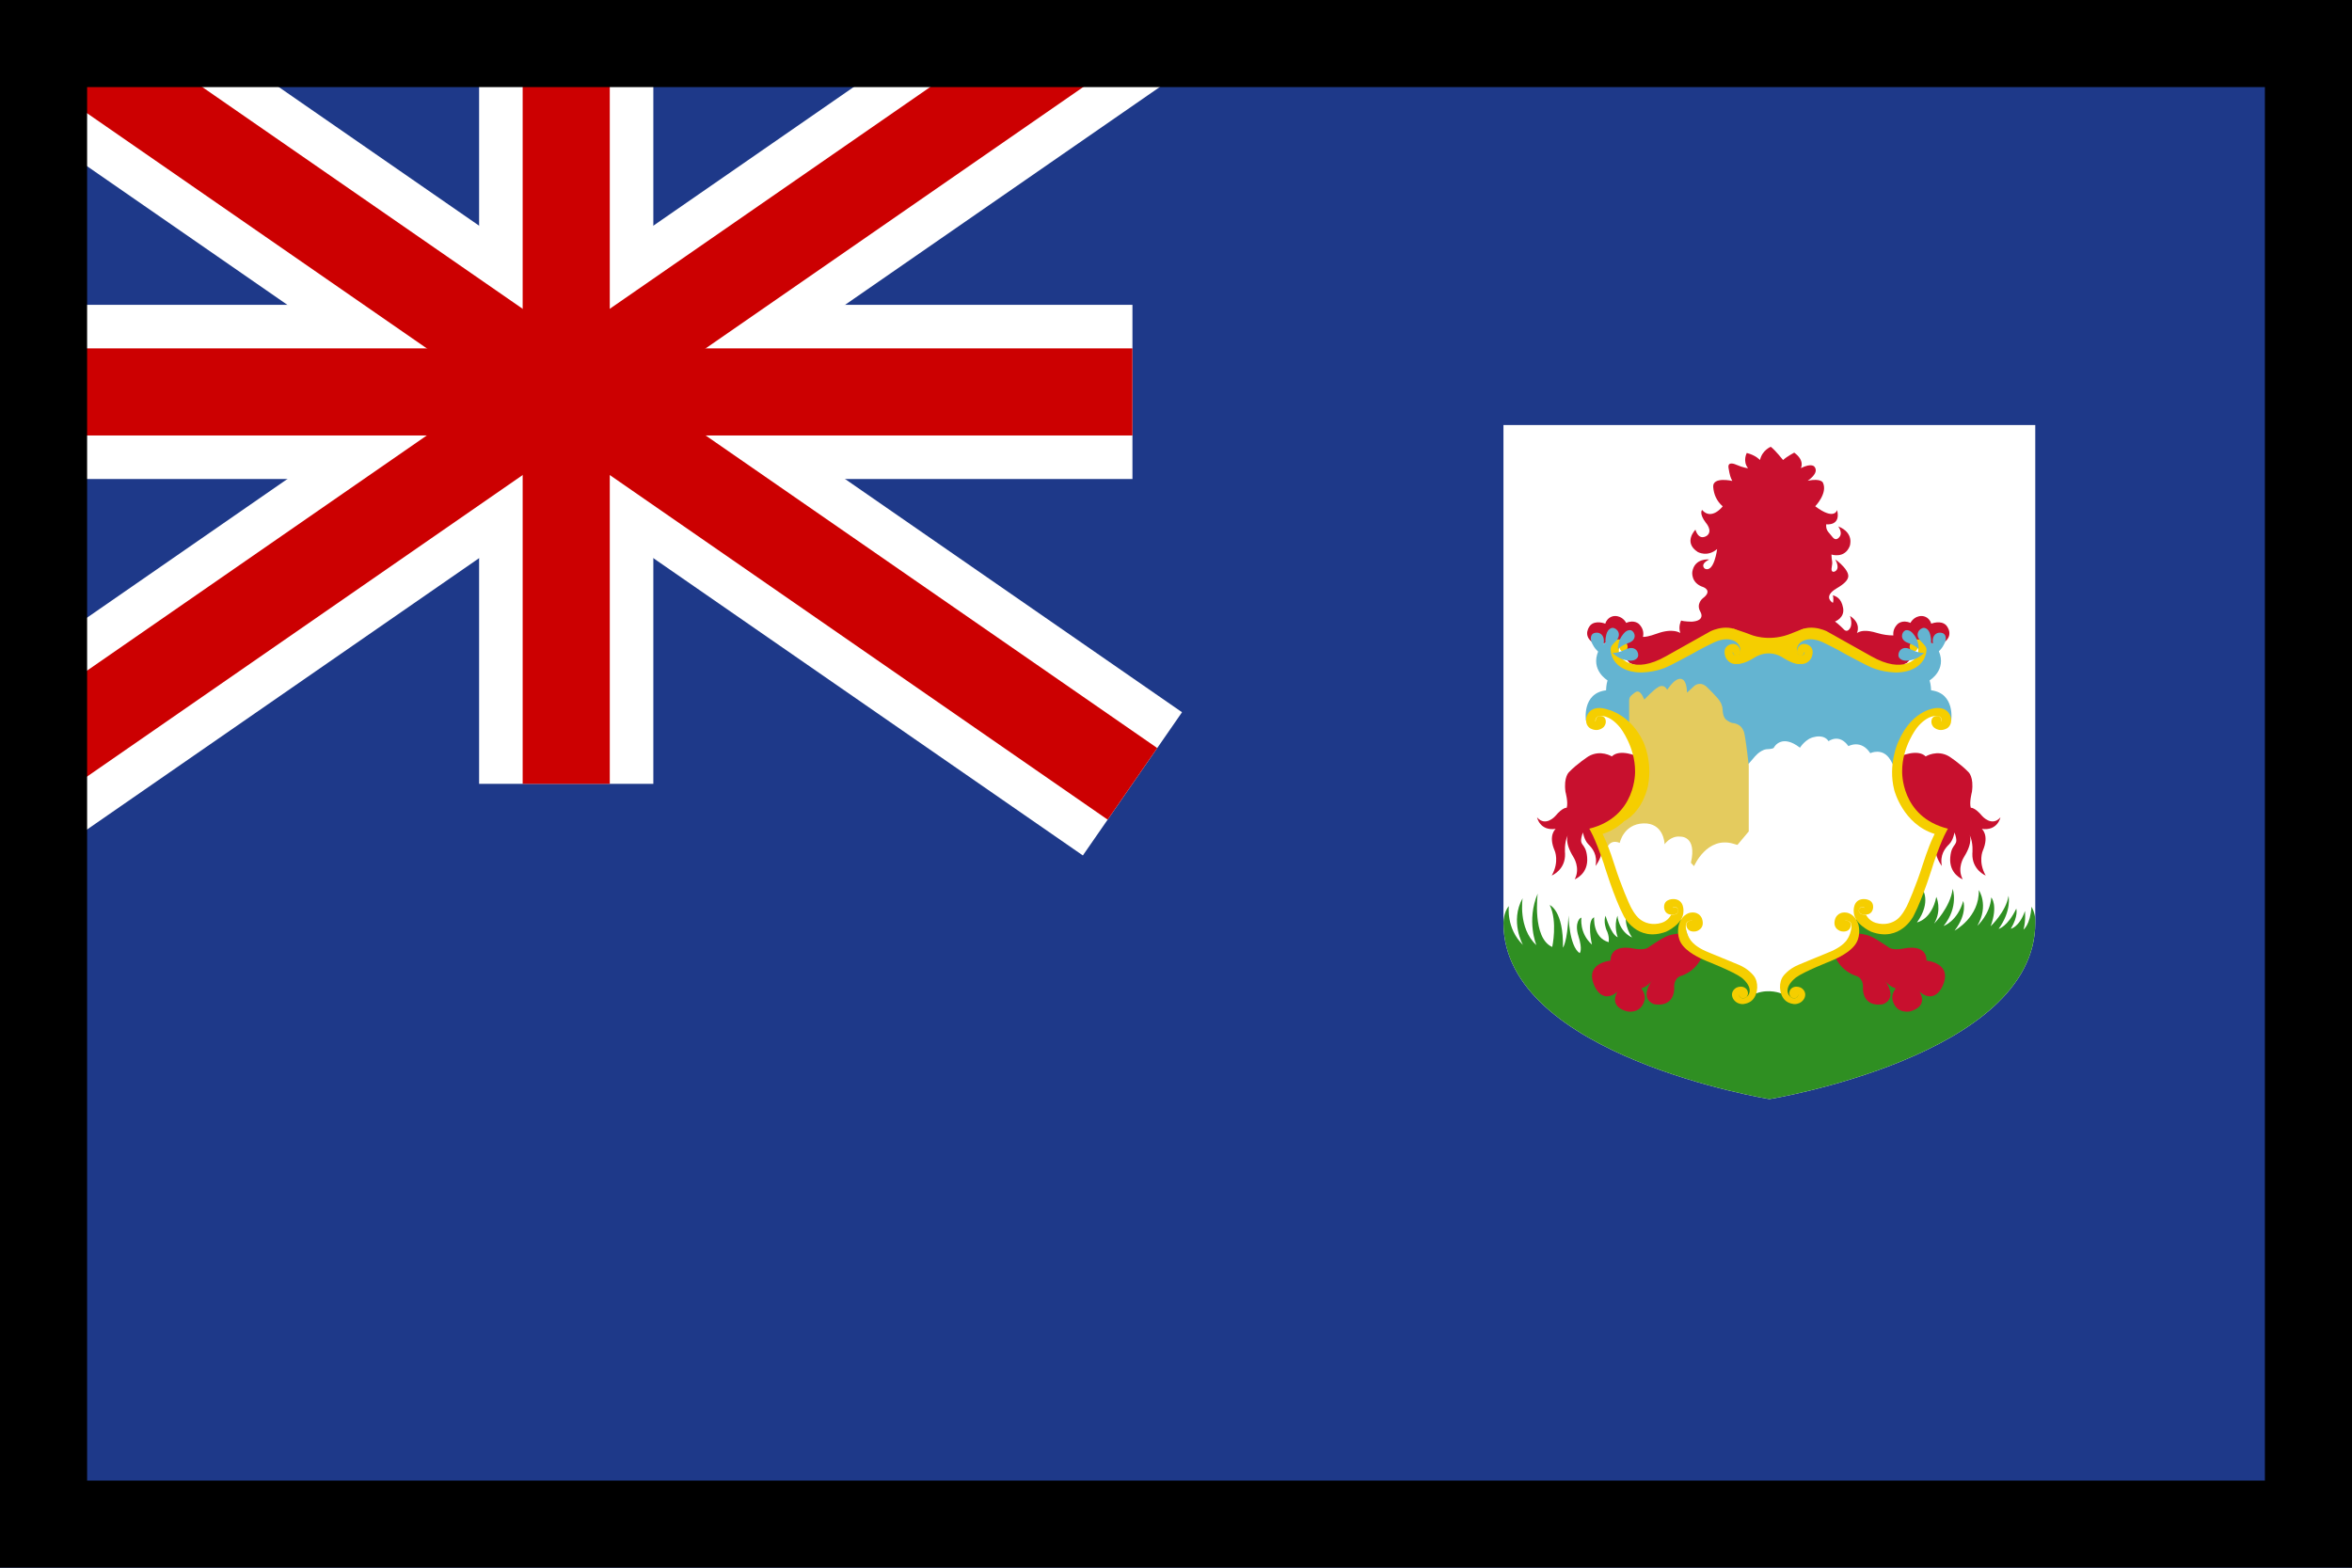 <?xml version="1.0" encoding="utf-8" ?>
<svg xmlns="http://www.w3.org/2000/svg" xmlns:xlink="http://www.w3.org/1999/xlink" width="27" height="18">
	<path fill="#1E3989" d="M0 0L27 0L27 18L0 18L0 0Z"/>
	<path fill="#1E3989" d="M0 0L13 0L13 9L0 9L0 0Z"/>
	<path fill="white" transform="translate(5.5 0)" d="M0 0L2 0L2 9L0 9L0 0Z"/>
	<path fill="white" transform="translate(0 3.5)" d="M0 0L13 0L13 2L0 2L0 0Z"/>
	<path fill="none" stroke="white" stroke-width="2" stroke-miterlimit="10" d="M0 0L13 9" fill-rule="evenodd"/>
	<path fill="none" stroke="white" stroke-width="2" stroke-miterlimit="10" transform="matrix(-1 0 0 1 13 0)" d="M0 0L13 9" fill-rule="evenodd"/>
	<path fill="#CC0001" transform="translate(6 0)" d="M0 0L1 0L1 9L0 9L0 0Z"/>
	<path fill="#CC0001" transform="translate(0 4)" d="M0 0L13 0L13 1L0 1L0 0Z"/>
	<path fill="none" stroke="#CC0001" stroke-width="1" stroke-miterlimit="10" d="M0 0L13 9" fill-rule="evenodd"/>
	<path fill="none" stroke="#CC0001" stroke-width="1" stroke-miterlimit="10" transform="matrix(-1 0 0 1 13 0)" d="M0 0L13 9" fill-rule="evenodd"/>
	<path fill="white" transform="translate(17.259 4.88)" d="M6.105 0L6.105 5.717C6.105 7.244 3.053 7.74 3.053 7.74C3.053 7.74 0 7.244 0 5.717L0 0L6.105 0Z" fill-rule="evenodd"/>
	<path fill="#2F8F22" transform="translate(17.259 10.206)" d="M6.105 0.391C6.105 1.918 3.053 2.414 3.053 2.414C3.053 2.414 0 1.918 0 0.391C0 0.391 0 0.268 0.062 0.198C0.062 0.198 0.028 0.452 0.224 0.644C0.224 0.644 0.071 0.373 0.22 0.107C0.22 0.107 0.165 0.45 0.378 0.646C0.378 0.646 0.261 0.366 0.393 0.054C0.393 0.054 0.328 0.565 0.56 0.667C0.56 0.667 0.624 0.373 0.531 0.185C0.531 0.185 0.691 0.249 0.683 0.675C0.683 0.675 0.733 0.612 0.747 0.305C0.747 0.305 0.753 0.656 0.875 0.738C0.875 0.738 0.912 0.702 0.861 0.543C0.811 0.383 0.883 0.327 0.895 0.331C0.895 0.331 0.868 0.507 1.016 0.64C1.016 0.64 0.952 0.363 1.041 0.326C1.041 0.326 1.023 0.56 1.208 0.612C1.208 0.612 1.221 0.545 1.181 0.468C1.181 0.468 1.145 0.378 1.172 0.308C1.172 0.308 1.231 0.521 1.312 0.556C1.312 0.556 1.263 0.432 1.309 0.308C1.309 0.308 1.319 0.485 1.477 0.558C1.477 0.558 1.373 0.421 1.414 0.271L2.431 0.321L2.957 0.346L4.537 0.234L4.809 0C4.809 0 4.917 0.149 4.747 0.385C4.747 0.385 4.915 0.355 4.969 0.092C4.969 0.092 5.038 0.237 4.944 0.399C4.944 0.399 5.13 0.212 5.157 0C5.157 0 5.23 0.205 5.053 0.426C5.053 0.426 5.211 0.373 5.278 0.139C5.278 0.139 5.332 0.28 5.179 0.479C5.179 0.479 5.465 0.327 5.457 0.014C5.457 0.014 5.576 0.187 5.44 0.424C5.44 0.424 5.586 0.293 5.6 0.098C5.6 0.098 5.681 0.187 5.593 0.429C5.593 0.429 5.771 0.261 5.798 0.08C5.798 0.08 5.837 0.248 5.684 0.46C5.684 0.46 5.788 0.434 5.887 0.227C5.887 0.227 5.914 0.309 5.824 0.458C5.824 0.458 5.921 0.441 5.987 0.254C5.987 0.254 5.998 0.366 5.97 0.467C5.97 0.467 6.046 0.417 6.062 0.205C6.062 0.205 6.105 0.275 6.105 0.361C6.106 0.448 6.105 0.391 6.105 0.391Z" fill-rule="evenodd"/>
	<path fill="#C8102E" transform="translate(18.783 5.13)" d="M3.01 2.162C3.01 2.162 2.903 2.18 2.767 2.138C2.631 2.097 2.576 2.114 2.534 2.138C2.534 2.138 2.589 2.029 2.454 1.942C2.454 1.942 2.498 2.053 2.437 2.104C2.437 2.104 2.411 2.13 2.379 2.092C2.379 2.092 2.332 2.043 2.282 2.006C2.282 2.006 2.396 1.966 2.375 1.85C2.354 1.734 2.292 1.718 2.258 1.704C2.258 1.704 2.27 1.757 2.258 1.792C2.258 1.792 2.134 1.723 2.303 1.624C2.472 1.526 2.441 1.468 2.411 1.418C2.38 1.368 2.316 1.313 2.284 1.293C2.284 1.293 2.317 1.346 2.311 1.391C2.305 1.436 2.229 1.465 2.244 1.386C2.259 1.307 2.243 1.321 2.241 1.237C2.241 1.237 2.392 1.288 2.451 1.141C2.451 1.141 2.509 0.989 2.319 0.914C2.319 0.914 2.365 0.975 2.342 1.022C2.342 1.022 2.302 1.098 2.254 1.037C2.206 0.975 2.176 0.963 2.181 0.89C2.181 0.89 2.353 0.914 2.306 0.726C2.306 0.726 2.279 0.851 2.055 0.683C2.055 0.683 2.2 0.534 2.144 0.413C2.144 0.413 2.126 0.358 1.968 0.39C1.968 0.39 2.105 0.304 2.047 0.23C2.047 0.23 2.018 0.181 1.89 0.245C1.89 0.245 1.94 0.159 1.814 0.067C1.814 0.067 1.73 0.111 1.686 0.152C1.686 0.152 1.6 0.043 1.545 0C1.545 0 1.446 0.038 1.421 0.152C1.421 0.152 1.374 0.097 1.269 0.071C1.269 0.071 1.219 0.165 1.284 0.246C1.284 0.246 1.236 0.244 1.146 0.205C1.146 0.205 1.045 0.157 1.06 0.244C1.075 0.332 1.082 0.351 1.103 0.392C1.103 0.392 0.874 0.339 0.884 0.462C0.891 0.548 0.923 0.622 0.993 0.684C0.993 0.684 0.866 0.851 0.756 0.725C0.756 0.725 0.718 0.766 0.8 0.873C0.8 0.873 0.881 0.963 0.814 1.019C0.814 1.019 0.724 1.092 0.68 0.952C0.68 0.952 0.535 1.097 0.707 1.208C0.707 1.208 0.817 1.271 0.929 1.174C0.929 1.174 0.895 1.452 0.787 1.399C0.787 1.399 0.723 1.351 0.839 1.294C0.839 1.294 0.671 1.273 0.644 1.435C0.644 1.435 0.624 1.564 0.77 1.611C0.77 1.611 0.882 1.651 0.765 1.739C0.765 1.739 0.683 1.802 0.737 1.895C0.737 1.895 0.802 1.997 0.638 2.008C0.638 2.008 0.548 2.007 0.516 1.995C0.516 1.995 0.48 2.062 0.506 2.138C0.506 2.138 0.424 2.077 0.238 2.145C0.052 2.212 0.066 2.165 0.051 2.185C0.036 2.205 0 2.274 0 2.274C0 2.274 0.098 2.393 0.099 2.39C0.101 2.388 0.081 2.526 0.081 2.526L0.129 2.549L0.511 2.378L0.9 2.176L1.212 2.195L1.411 2.242L1.671 2.261L1.857 2.162L2.127 2.162L2.424 2.31L2.763 2.512L2.94 2.543L3.076 2.536L3.076 2.261L3.01 2.162Z" fill-rule="evenodd"/>
	<path fill="#C8102E" transform="translate(18.22 7.073)" d="M0.491 0.54C0.491 0.54 0.639 0.616 0.7 0.524C0.7 0.524 0.781 0.37 0.604 0.317C0.604 0.317 0.7 0.201 0.597 0.094C0.597 0.094 0.543 0.037 0.448 0.079C0.448 0.079 0.409 -0.002 0.317 5.8117472e-05C0.317 5.8117472e-05 0.236 -0.001 0.208 0.088C0.208 0.088 0.097 0.042 0.035 0.108C0.035 0.108 -0.067 0.223 0.076 0.313L0.178 0.322L0.279 0.276L0.392 0.308C0.392 0.308 0.363 0.422 0.491 0.54Z" fill-rule="evenodd"/>
	<path fill="#64B4D1" transform="translate(18.203 7.275)" d="M3.812 0.067C3.991 0.05 4.054 0.201 4.054 0.201C4.147 0.42 3.948 0.537 3.948 0.537C3.964 0.586 3.965 0.651 3.965 0.651C4.245 0.685 4.196 0.999 4.196 0.999L4.103 0.922C3.942 0.86 3.775 0.997 3.656 1.228C3.536 1.458 3.594 1.567 3.614 1.84C3.634 2.113 4.078 2.276 4.078 2.276C4.078 2.276 3.868 2.817 3.731 3.165C3.595 3.513 3.311 3.368 3.229 3.295C3.146 3.222 3.126 3.263 3.084 3.295C3.042 3.328 3.271 3.506 2.855 3.674C2.44 3.842 2.367 3.971 2.298 4.013C2.229 4.056 1.942 4.027 1.913 3.991C1.885 3.955 1.901 3.955 1.794 3.889C1.686 3.823 1.504 3.765 1.306 3.669C1.107 3.572 1.112 3.448 1.114 3.423C1.116 3.397 1.183 3.19 0.951 3.355C0.718 3.519 0.52 3.277 0.52 3.277C0.475 3.217 0.281 2.698 0.281 2.698C0.229 2.505 0.127 2.279 0.127 2.279C0.132 2.278 0.117 2.303 0.288 2.205C0.46 2.106 0.537 1.943 0.596 1.781C0.655 1.619 0.598 1.341 0.576 1.285C0.554 1.229 0.426 0.973 0.268 0.919C0.109 0.865 0.003 0.999 0.003 0.999C0.003 0.999 -0.046 0.685 0.234 0.651C0.234 0.651 0.235 0.586 0.251 0.537C0.251 0.537 0.052 0.42 0.145 0.201C0.145 0.201 0.208 0.05 0.387 0.067L0.344 0.149C0.344 0.149 0.299 0.597 0.954 0.296C1.61 -0.004 1.59 -0.06 1.964 0.128L2.236 0.123C2.236 0.123 2.63 -0.059 2.756 0.02C2.882 0.098 3.336 0.352 3.336 0.352C3.336 0.352 3.775 0.517 3.861 0.213L3.812 0.067Z" fill-rule="evenodd"/>
	<path fill="white" transform="translate(19.704 8.455)" d="M0.338 0.829C0.338 0.829 0.315 0.691 0.291 0.602C0.291 0.602 0.243 0.462 0.326 0.364L0.429 0.246C0.429 0.246 0.493 0.16 0.572 0.148C0.572 0.148 0.651 0.146 0.659 0.13C0.666 0.114 0.753 -0.029 0.959 0.13C0.959 0.13 1.024 0.024 1.125 0.007C1.125 0.007 1.234 -0.026 1.287 0.055C1.287 0.055 1.41 -0.038 1.515 0.112C1.515 0.112 1.66 0.03 1.766 0.193C1.766 0.193 1.91 0.122 1.998 0.272C2.087 0.421 2.069 0.482 2.069 0.482L2.135 0.72L2.367 1.007L1.827 1.21L1.585 1.21L1.1 1.34L0.24 1.406L0 1.124L0.338 0.829Z" fill-rule="evenodd"/>
	<path fill="#C8102E" transform="translate(18.276 10.714)" d="M1.04 0C1.04 0 0.911 0.008 0.845 0.041C0.78 0.074 0.729 0.109 0.654 0.158C0.654 0.158 0.618 0.205 0.469 0.176C0.469 0.176 0.212 0.115 0.212 0.316C0.212 0.316 -0.096 0.341 0.03 0.611C0.03 0.611 0.116 0.822 0.293 0.672C0.293 0.672 0.179 0.835 0.399 0.898C0.399 0.898 0.555 0.936 0.601 0.776C0.601 0.776 0.626 0.712 0.565 0.634C0.565 0.634 0.641 0.618 0.694 0.537C0.694 0.537 0.532 0.741 0.709 0.815C0.709 0.815 0.931 0.87 0.944 0.639C0.944 0.639 0.926 0.532 1.012 0.494C1.012 0.494 1.189 0.453 1.269 0.256C1.269 0.256 1.015 0.12 1.04 0Z" fill-rule="evenodd"/>
	<path fill="#C8102E" transform="translate(17.645 8.644)" d="M1.151 0.041C1.151 0.041 0.952 -0.051 0.858 0.041C0.858 0.041 0.727 -0.041 0.589 0.041C0.589 0.041 0.458 0.126 0.367 0.221C0.367 0.221 0.303 0.276 0.326 0.448C0.326 0.448 0.36 0.57 0.34 0.631C0.34 0.631 0.296 0.622 0.209 0.726C0.209 0.726 0.098 0.854 0 0.741C0 0.741 0.03 0.899 0.214 0.873C0.214 0.873 0.124 0.943 0.202 1.123C0.202 1.123 0.259 1.25 0.168 1.409C0.168 1.409 0.328 1.345 0.321 1.157C0.321 1.157 0.308 1.029 0.355 0.94C0.355 0.94 0.308 1.021 0.417 1.196C0.417 1.196 0.501 1.321 0.432 1.452C0.432 1.452 0.59 1.394 0.575 1.202C0.56 1.011 0.464 1.091 0.526 0.914C0.526 0.914 0.542 1.004 0.589 1.05C0.636 1.096 0.696 1.172 0.671 1.299C0.671 1.299 0.765 1.182 0.743 1.062C0.722 0.941 0.698 0.905 0.698 0.905L0.996 0.736L1.144 0.468L1.151 0.041Z" fill-rule="evenodd"/>
	<path fill="#F5CE00" transform="translate(19.89 7.216)" d="M0 0C0 0 0.132 0.041 0.204 0.07C0.204 0.07 0.396 0.156 0.64 0.07C0.64 0.07 0.804 0.005 0.826 0L0.7 0.192L0.694 0.291L0.773 0.407C0.773 0.407 0.725 0.426 0.584 0.34C0.584 0.34 0.428 0.219 0.241 0.34C0.241 0.34 0.139 0.409 0.053 0.407L0.174 0.272L0.127 0.15L0 0Z" fill-rule="evenodd"/>
	<path fill="#C8102E" transform="translate(21.66 7.073)" d="M0.228 0.54C0.228 0.54 0.08 0.616 0.018 0.524C0.018 0.524 -0.062 0.37 0.115 0.317C0.115 0.317 0.018 0.201 0.122 0.094C0.122 0.094 0.176 0.037 0.271 0.079C0.271 0.079 0.31 -0.002 0.402 5.8117472e-05C0.402 5.8117472e-05 0.483 -0.001 0.51 0.088C0.51 0.088 0.621 0.042 0.683 0.108C0.683 0.108 0.785 0.223 0.643 0.313L0.54 0.322L0.439 0.276L0.327 0.308C0.327 0.308 0.356 0.422 0.228 0.54Z" fill-rule="evenodd"/>
	<path fill="#F5CE00" transform="translate(20.517 7.207)" d="M0.199 0.286C0.199 0.286 0.195 0.317 0.165 0.32C0.165 0.32 0.133 0.33 0.115 0.291C0.115 0.291 0.112 0.282 0.112 0.278C0.11 0.259 0.103 0.206 0.161 0.163C0.161 0.163 0.254 0.087 0.432 0.179C0.432 0.179 0.574 0.247 0.671 0.305C0.671 0.305 0.924 0.441 0.954 0.451C0.954 0.451 1.065 0.507 1.235 0.514C1.235 0.514 1.467 0.53 1.565 0.368C1.565 0.368 1.64 0.244 1.565 0.165C1.565 0.165 1.535 0.129 1.485 0.136C1.464 0.139 1.441 0.148 1.419 0.174C1.419 0.174 1.383 0.227 1.425 0.266C1.425 0.266 1.479 0.299 1.499 0.229C1.499 0.229 1.5 0.223 1.501 0.23C1.502 0.234 1.515 0.288 1.486 0.334C1.486 0.334 1.346 0.546 0.961 0.326L0.453 0.041C0.453 0.041 0.198 -0.09 0.045 0.115C0.045 0.115 -0.077 0.285 0.081 0.396C0.081 0.396 0.199 0.466 0.273 0.354C0.273 0.354 0.334 0.244 0.237 0.196C0.237 0.196 0.152 0.156 0.119 0.24C0.085 0.325 0.184 0.347 0.193 0.287C0.193 0.287 0.196 0.273 0.199 0.286Z" fill-rule="evenodd"/>
	<path fill="#E4CB5E" transform="translate(18.349 7.794)" d="M0.353 0.574L0.353 0.256C0.353 0.231 0.353 0.21 0.391 0.18C0.429 0.149 0.469 0.101 0.527 0.238C0.527 0.238 0.641 0.119 0.679 0.101C0.679 0.101 0.744 0.045 0.79 0.126C0.79 0.126 0.85 0.035 0.898 0.012C0.898 0.012 1.012 -0.062 1.017 0.159L1.105 0.078C1.105 0.078 1.173 0.022 1.249 0.098C1.249 0.098 1.378 0.223 1.395 0.259C1.395 0.259 1.424 0.297 1.426 0.358C1.426 0.358 1.426 0.427 1.461 0.465C1.461 0.465 1.501 0.5 1.54 0.508C1.54 0.508 1.633 0.51 1.665 0.597C1.665 0.597 1.68 0.582 1.726 0.997L1.726 1.752L1.216 2.36L0.399 2.126L0.073 1.991L0 1.752L0.315 1.549L0.487 1.086L0.431 0.76L0.353 0.574Z" fill-rule="evenodd"/>
	<path fill="#C8102E" transform="translate(21.059 10.714)" d="M0.23 0C0.23 0 0.358 0.008 0.424 0.041C0.49 0.074 0.54 0.109 0.616 0.158C0.616 0.158 0.651 0.205 0.8 0.176C0.8 0.176 1.057 0.115 1.057 0.316C1.057 0.316 1.365 0.341 1.239 0.611C1.239 0.611 1.153 0.822 0.976 0.672C0.976 0.672 1.09 0.835 0.871 0.898C0.871 0.898 0.714 0.936 0.669 0.776C0.669 0.776 0.643 0.712 0.704 0.634C0.704 0.634 0.628 0.618 0.575 0.537C0.575 0.537 0.737 0.741 0.56 0.815C0.56 0.815 0.338 0.87 0.326 0.639C0.326 0.639 0.344 0.532 0.258 0.494C0.258 0.494 0.081 0.453 0 0.256C0 0.256 0.254 0.12 0.23 0Z" fill-rule="evenodd"/>
	<path fill="#C8102E" transform="translate(21.813 8.644)" d="M0 0.041C0 0.041 0.199 -0.051 0.293 0.041C0.293 0.041 0.424 -0.041 0.562 0.041C0.562 0.041 0.693 0.126 0.784 0.221C0.784 0.221 0.848 0.276 0.824 0.448C0.824 0.448 0.791 0.57 0.811 0.631C0.811 0.631 0.855 0.622 0.942 0.726C0.942 0.726 1.053 0.854 1.151 0.741C1.151 0.741 1.12 0.899 0.937 0.873C0.937 0.873 1.026 0.943 0.949 1.123C0.949 1.123 0.892 1.25 0.982 1.409C0.982 1.409 0.823 1.345 0.829 1.157C0.829 1.157 0.843 1.029 0.796 0.94C0.796 0.94 0.843 1.021 0.733 1.196C0.733 1.196 0.649 1.321 0.718 1.452C0.718 1.452 0.56 1.394 0.575 1.202C0.59 1.011 0.686 1.091 0.624 0.914C0.624 0.914 0.609 1.004 0.562 1.05C0.515 1.096 0.454 1.172 0.479 1.299C0.479 1.299 0.385 1.182 0.407 1.062C0.429 0.941 0.453 0.905 0.453 0.905L0.155 0.736L0.007 0.468L0 0.041Z" fill-rule="evenodd"/>
	<path fill="white" transform="translate(18.44 9.4)" d="M0 0.357C0 0.357 0.028 0.226 0.154 0.278C0.154 0.278 0.197 0.062 0.426 0.054C0.656 0.047 0.669 0.278 0.669 0.294C0.669 0.294 0.736 0.194 0.849 0.206C0.849 0.206 1.043 0.194 0.971 0.506L1.007 0.545C1.007 0.545 1.155 0.197 1.46 0.288C1.7 0.36 1.821 0.41 2.081 0.337C2.512 0.216 3.069 -0.056 3.522 0.01L3.742 0.121L3.825 0.159L3.701 0.509L3.399 1.193L3.169 1.263L2.929 1.126L2.846 1.17L2.839 1.375L2.523 1.603L2.304 1.693L2.061 1.859L2.005 2.006C2.005 2.006 1.871 1.95 1.72 2.006L1.67 1.884L1.529 1.749L0.98 1.49L0.881 1.17L0.781 1.126L0.669 1.254L0.505 1.273L0.26 1.108L0 0.357Z" fill-rule="evenodd"/>
	<path fill="#F5CE00" transform="translate(21.28 8.129)" d="M0.929 1.446C0.564 1.334 0.465 0.942 0.465 0.942C0.39 0.648 0.51 0.391 0.51 0.391C0.677 0 0.958 8.8091794e-05 0.958 8.8091794e-05C1.1 -0.004 1.117 0.117 1.117 0.117C1.13 0.203 1.07 0.234 1.07 0.234C0.973 0.286 0.912 0.215 0.912 0.215C0.872 0.162 0.903 0.116 0.903 0.116C0.928 0.081 0.975 0.096 0.975 0.096C1.013 0.108 1.009 0.155 1.009 0.155C1.009 0.156 1.01 0.156 1.01 0.156C1.012 0.156 1.011 0.155 1.011 0.155C1.011 0.155 1.019 0.098 0.963 0.092C0.963 0.092 0.853 0.068 0.725 0.228C0.725 0.228 0.555 0.445 0.556 0.724C0.556 0.724 0.534 1.25 1.082 1.386C1.082 1.386 1.022 1.471 0.918 1.779C0.918 1.779 0.799 2.175 0.686 2.389C0.686 2.389 0.535 2.694 0.2 2.569C0.2 2.569 0 2.481 0 2.336C0 2.336 -0.013 2.204 0.106 2.194C0.106 2.194 0.224 2.185 0.223 2.285C0.223 2.285 0.226 2.394 0.098 2.369C0.098 2.369 0.053 2.36 0.061 2.316C0.061 2.316 0.068 2.277 0.122 2.294C0.122 2.294 0.124 2.294 0.124 2.293C0.124 2.293 0.125 2.292 0.123 2.292C0.123 2.292 0.102 2.282 0.08 2.29C0.08 2.29 0.06 2.297 0.059 2.327C0.059 2.327 0.057 2.352 0.084 2.366C0.084 2.366 0.116 2.378 0.141 2.375C0.141 2.375 0.175 2.444 0.252 2.467C0.359 2.499 0.447 2.468 0.501 2.425C0.559 2.378 0.597 2.297 0.609 2.277C0.62 2.257 0.718 2.036 0.792 1.799C0.792 1.799 0.857 1.595 0.909 1.488L0.929 1.446Z" fill-rule="evenodd"/>
	<path fill="#F5CE00" transform="translate(20.434 10.477)" d="M0.746 0.095C0.746 0.095 0.814 0.085 0.814 0.146C0.814 0.146 0.81 0.235 0.702 0.216C0.702 0.216 0.595 0.192 0.633 0.073C0.633 0.073 0.658 -0.011 0.759 0.001C0.759 0.001 0.857 0.006 0.9 0.139C0.9 0.139 0.932 0.252 0.876 0.349C0.814 0.456 0.655 0.527 0.579 0.559C0.579 0.559 0.272 0.679 0.181 0.748C0.181 0.748 0.04 0.852 0.102 0.949C0.102 0.949 0.126 0.986 0.162 0.986C0.162 0.986 0.203 0.988 0.21 0.946C0.21 0.946 0.21 0.945 0.21 0.944C0.21 0.944 0.209 0.944 0.209 0.945C0.209 0.945 0.206 0.971 0.184 0.98C0.184 0.98 0.154 0.995 0.123 0.969C0.123 0.969 0.089 0.937 0.117 0.888C0.117 0.888 0.153 0.827 0.238 0.863C0.238 0.863 0.313 0.9 0.282 0.979C0.282 0.979 0.255 1.052 0.165 1.052C0.165 1.052 0.097 1.049 0.054 1.004C-0.014 0.933 -0.018 0.795 0.042 0.724C0.042 0.724 0.098 0.648 0.212 0.601C0.277 0.575 0.401 0.521 0.529 0.47C0.62 0.435 0.703 0.393 0.757 0.329C0.757 0.329 0.805 0.275 0.818 0.184C0.818 0.184 0.832 0.115 0.79 0.1C0.79 0.1 0.769 0.09 0.745 0.094C0.745 0.094 0.745 0.094 0.744 0.094C0.744 0.094 0.743 0.095 0.746 0.095" fill-rule="evenodd"/>
	<path fill="#F5CE00" transform="translate(18.49 7.207)" d="M1.4 0.286C1.4 0.286 1.404 0.317 1.434 0.32C1.434 0.32 1.466 0.33 1.484 0.291C1.484 0.291 1.486 0.282 1.487 0.278C1.489 0.259 1.495 0.206 1.438 0.163C1.438 0.163 1.344 0.087 1.166 0.179C1.166 0.179 1.025 0.247 0.927 0.305C0.927 0.305 0.675 0.441 0.645 0.451C0.645 0.451 0.534 0.507 0.364 0.514C0.364 0.514 0.132 0.53 0.033 0.368C0.033 0.368 -0.042 0.244 0.033 0.165C0.033 0.165 0.064 0.129 0.113 0.136C0.134 0.139 0.157 0.148 0.18 0.174C0.18 0.174 0.216 0.227 0.174 0.266C0.174 0.266 0.119 0.299 0.1 0.229C0.1 0.229 0.099 0.223 0.097 0.23C0.096 0.234 0.084 0.288 0.113 0.334C0.113 0.334 0.253 0.546 0.638 0.326L1.146 0.041C1.146 0.041 1.401 -0.09 1.553 0.115C1.553 0.115 1.676 0.285 1.518 0.396C1.518 0.396 1.4 0.466 1.326 0.354C1.326 0.354 1.265 0.244 1.361 0.196C1.361 0.196 1.446 0.156 1.48 0.24C1.514 0.325 1.414 0.347 1.405 0.287C1.405 0.287 1.403 0.273 1.4 0.286Z" fill-rule="evenodd"/>
	<path fill="#F5CE00" transform="translate(18.47 8.152)" d="M0.176 1.277C0.4 1.15 0.449 0.867 0.449 0.867C0.503 0.586 0.394 0.364 0.394 0.364C0.249 0.057 0 0 0 0C0 0 0.244 0.169 0.312 0.397C0.312 0.397 0.365 0.589 0.334 0.778C0.304 0.968 0.315 0.92 0.269 1.066L0.176 1.277Z" fill-rule="evenodd"/>
	<path fill="#F5CE00" transform="translate(18.207 8.129)" d="M0.19 1.446C0.554 1.334 0.654 0.942 0.654 0.942C0.728 0.648 0.608 0.391 0.608 0.391C0.442 0 0.16 8.8091794e-05 0.16 8.8091794e-05C0.019 -0.004 0.002 0.117 0.002 0.117C-0.011 0.203 0.049 0.234 0.049 0.234C0.145 0.286 0.206 0.215 0.206 0.215C0.247 0.162 0.216 0.116 0.216 0.116C0.191 0.081 0.143 0.096 0.143 0.096C0.106 0.108 0.11 0.155 0.11 0.155C0.109 0.156 0.109 0.156 0.109 0.156C0.107 0.156 0.108 0.155 0.108 0.155C0.108 0.155 0.099 0.098 0.156 0.092C0.156 0.092 0.265 0.068 0.394 0.228C0.394 0.228 0.563 0.445 0.563 0.724C0.563 0.724 0.584 1.25 0.037 1.386C0.037 1.386 0.096 1.471 0.201 1.779C0.201 1.779 0.32 2.175 0.433 2.389C0.433 2.389 0.583 2.694 0.919 2.569C0.919 2.569 1.119 2.481 1.118 2.336C1.118 2.336 1.132 2.204 1.012 2.194C1.012 2.194 0.895 2.185 0.896 2.285C0.896 2.285 0.893 2.394 1.021 2.369C1.021 2.369 1.066 2.36 1.058 2.316C1.058 2.316 1.05 2.277 0.996 2.294C0.996 2.294 0.995 2.294 0.995 2.293C0.995 2.293 0.994 2.292 0.996 2.292C0.996 2.292 1.017 2.282 1.039 2.29C1.039 2.29 1.059 2.297 1.06 2.327C1.06 2.327 1.061 2.352 1.035 2.366C1.035 2.366 1.003 2.378 0.977 2.375C0.977 2.375 0.944 2.444 0.867 2.467C0.76 2.499 0.672 2.468 0.618 2.425C0.559 2.378 0.521 2.297 0.51 2.277C0.499 2.257 0.4 2.036 0.326 1.799C0.326 1.799 0.262 1.595 0.21 1.488L0.19 1.446Z" fill-rule="evenodd"/>
	<path fill="#F5CE00" transform="translate(19.263 10.477)" d="M0.163 0.095C0.163 0.095 0.095 0.085 0.095 0.146C0.095 0.146 0.099 0.235 0.208 0.216C0.208 0.216 0.314 0.192 0.276 0.073C0.276 0.073 0.251 -0.011 0.15 0.001C0.15 0.001 0.052 0.006 0.01 0.139C0.01 0.139 -0.023 0.252 0.033 0.349C0.096 0.456 0.254 0.527 0.331 0.559C0.331 0.559 0.637 0.679 0.729 0.748C0.729 0.748 0.869 0.852 0.807 0.949C0.807 0.949 0.783 0.986 0.747 0.986C0.747 0.986 0.706 0.988 0.699 0.946C0.699 0.946 0.699 0.945 0.699 0.944C0.699 0.944 0.7 0.944 0.7 0.945C0.7 0.945 0.703 0.971 0.725 0.98C0.725 0.98 0.755 0.995 0.787 0.969C0.787 0.969 0.82 0.937 0.792 0.888C0.792 0.888 0.756 0.827 0.671 0.863C0.671 0.863 0.596 0.9 0.627 0.979C0.627 0.979 0.654 1.052 0.744 1.052C0.744 1.052 0.812 1.049 0.855 1.004C0.923 0.933 0.927 0.795 0.867 0.724C0.867 0.724 0.811 0.648 0.698 0.601C0.632 0.575 0.508 0.521 0.38 0.47C0.289 0.435 0.206 0.393 0.153 0.329C0.153 0.329 0.105 0.275 0.091 0.184C0.091 0.184 0.078 0.115 0.119 0.1C0.119 0.1 0.141 0.09 0.164 0.094C0.164 0.094 0.165 0.094 0.165 0.094C0.165 0.094 0.166 0.095 0.163 0.095" fill-rule="evenodd"/>
	<path fill="#64B4D1" transform="translate(22.171 7.264)" d="M0 0.271C0 0.271 0.029 0.232 0.017 0.114C0.005 -0.004 0.108 -0.018 0.147 0.016C0.147 0.016 0.188 0.051 0.15 0.126C0.129 0.169 0.094 0.225 0 0.271" fill-rule="evenodd"/>
	<path fill="#64B4D1" transform="translate(22.014 7.209)" d="M0.124 0.283C0.124 0.283 0.121 0.235 0.038 0.155C-0.044 0.074 0.024 -0.001 0.074 0C0.074 0 0.126 0.001 0.145 0.08C0.156 0.126 0.165 0.19 0.124 0.283" fill-rule="evenodd"/>
	<path fill="#64B4D1" transform="translate(21.834 7.235)" d="M0.193 0.221C0.193 0.221 0.171 0.183 0.07 0.147C-0.032 0.111 -0.004 0.022 0.038 0.003C0.038 0.003 0.083 -0.016 0.13 0.043C0.158 0.077 0.19 0.127 0.193 0.221Z" fill-rule="evenodd"/>
	<path fill="#64B4D1" transform="translate(21.793 7.44)" d="M0.297 0.055C0.297 0.055 0.25 0.068 0.141 0.016C0.033 -0.037 -0.015 0.055 0.004 0.103C0.004 0.103 0.024 0.154 0.108 0.145C0.157 0.14 0.222 0.127 0.297 0.055" fill-rule="evenodd"/>
	<path fill="#64B4D1" transform="translate(18.262 7.264)" d="M0.166 0.271C0.166 0.271 0.137 0.232 0.149 0.114C0.161 -0.004 0.058 -0.018 0.019 0.016C0.019 0.016 -0.022 0.051 0.016 0.126C0.037 0.169 0.072 0.225 0.166 0.271" fill-rule="evenodd"/>
	<path fill="#64B4D1" transform="translate(18.43 7.209)" d="M0.031 0.283C0.031 0.283 0.034 0.235 0.116 0.155C0.198 0.074 0.13 -0.001 0.08 0C0.08 0 0.028 0.001 0.009 0.08C-0.002 0.126 -0.011 0.19 0.031 0.283" fill-rule="evenodd"/>
	<path fill="#64B4D1" transform="translate(18.573 7.235)" d="M0 0.221C0 0.221 0.021 0.183 0.123 0.147C0.224 0.111 0.197 0.022 0.154 0.003C0.154 0.003 0.11 -0.016 0.063 0.043C0.035 0.077 0.002 0.127 0 0.221Z" fill-rule="evenodd"/>
	<path fill="#64B4D1" transform="translate(18.509 7.44)" d="M0 0.055C0 0.055 0.047 0.068 0.156 0.016C0.265 -0.037 0.312 0.055 0.293 0.103C0.293 0.103 0.273 0.154 0.189 0.145C0.141 0.14 0.076 0.127 0 0.055" fill-rule="evenodd"/>
	<path fill="none" stroke="black" stroke-width="2" stroke-miterlimit="5" d="M0 0L27 0L27 18L0 18L0 0Z"/>
</svg>
